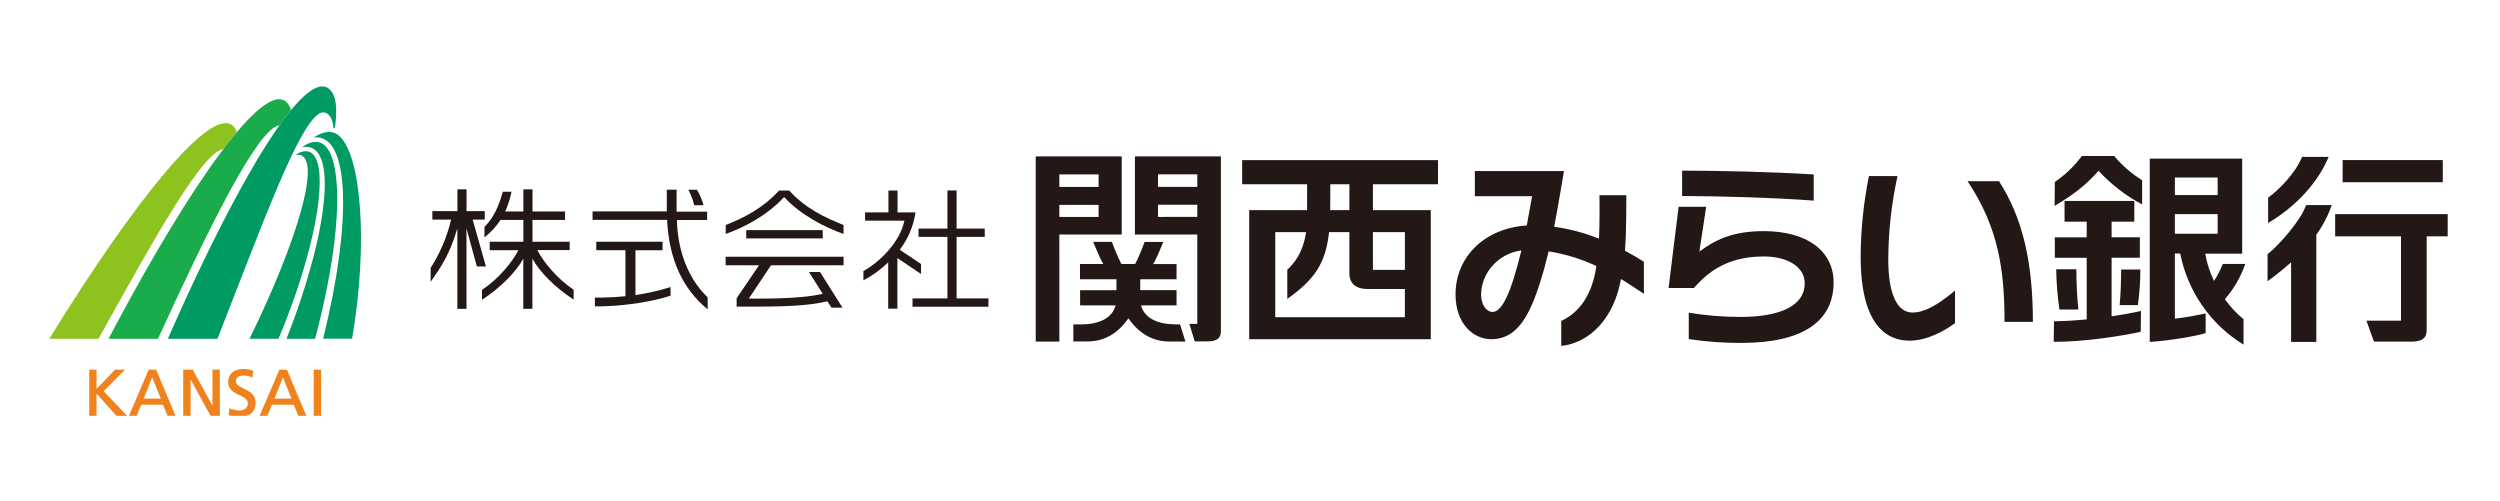 <svg width="998" height="200" viewBox="0 0 998 200" fill="none" xmlns="http://www.w3.org/2000/svg">
<g clip-path="url(#clip0_9885_262397)">
<path d="M97.18 155.061C95.54 154.261 94.18 153.581 94.18 152.171C94.18 150.111 96.3 149.901 97.18 149.901C98.343 149.896 99.493 150.145 100.55 150.631L100.75 150.701L101.15 147.971H101.02C99.752 147.532 98.421 147.306 97.08 147.301C93.42 147.301 91.08 149.301 91.08 152.441C91.08 155.581 93.48 156.741 95.59 157.741C97.39 158.581 98.93 159.311 98.93 161.091C98.93 163.161 96.93 163.911 95.51 163.911C94.226 163.835 92.965 163.541 91.78 163.041L91.58 162.951L91.27 165.731H91.39C92.612 166.183 93.898 166.439 95.2 166.491C99.54 166.491 102.03 164.491 102.03 160.891C102.03 157.291 99.32 156.081 97.18 155.061Z" fill="#EF821D"/>
<path d="M84.82 147.581V161.931L76.95 147.581H73.14V166.181H76.08V151.491C76.53 152.331 84.15 166.161 84.15 166.161H87.76V147.561L84.82 147.581Z" fill="#EF821D"/>
<path d="M128.169 147.582H125.229V166.172H128.169V147.582Z" fill="#EF821D"/>
<path d="M62.339 147.582H59.339L51.399 166.182H54.489C54.489 166.182 56.289 161.752 56.349 161.582H65.089C65.169 161.752 66.949 166.182 66.949 166.182H70.159L62.339 147.582ZM64.169 159.112H57.359C57.519 158.702 60.489 151.292 60.759 150.632C61.019 151.292 63.999 158.702 64.169 159.112V159.112Z" fill="#EF821D"/>
<path d="M114.54 147.582H111.54L103.54 166.182H106.68C106.68 166.182 108.48 161.752 108.54 161.582H117.29C117.37 161.752 119.15 166.182 119.15 166.182H122.36L114.54 147.582ZM116.36 159.112H109.55C109.72 158.702 112.7 151.292 112.96 150.632C113.22 151.292 116.2 158.702 116.36 159.112V159.112Z" fill="#EF821D"/>
<path d="M46.68 166.182H50.94L41.39 156.182L49.89 147.572H45.94L38.55 155.232V147.572H35.62V166.172H38.55V157.172L46.68 166.182Z" fill="#EF821D"/>
<path d="M20.49 133.922L19.68 135.242H39.32C63.04 92.572 80.82 60.882 89.15 59.492C91.01 57.022 92.82 54.762 94.54 52.712C94.27 51.829 93.793 51.023 93.15 50.362C84.4 41.712 53.42 80.652 20.49 133.922Z" fill="#8DC21F"/>
<path d="M114.2 40.611C104.82 32.611 76.14 73.771 46.44 129.371C45.393 131.331 44.36 133.288 43.34 135.241H63.07C83.2 91.241 103 50.941 111.54 50.051C113.14 47.804 114.677 45.778 116.15 43.971C115.854 42.68 115.174 41.509 114.2 40.611V40.611Z" fill="#1AAB4B"/>
<path d="M131.1 35.282C121.18 28.052 95.45 71.371 69.68 129.171C68.77 131.171 67.89 133.171 67.01 135.241H86.81C105.4 87.761 118.73 51.172 127.19 45.492C130.37 43.371 132.9 46.952 133.07 50.642C133.07 51.081 133.17 51.242 133.38 51.252C133.59 51.261 133.72 51.062 133.75 50.761C134.86 42.301 134.01 37.401 131.1 35.282Z" fill="#009A63"/>
<path d="M127.52 69.491C127.22 65.211 126.06 62.301 124.34 61.051C122.62 59.801 120 60.381 118 61.821C129.72 59.941 119 95.821 99.6 135.221H111.18C121.46 110.881 128.56 84.301 127.52 69.491Z" fill="#009A63"/>
<path d="M120.61 58.771C131.1 56.671 132.32 74.941 125.04 102.911C122.139 113.893 118.576 124.69 114.37 135.241H125.8C135.97 96.781 136.7 69.411 131.26 60.101C128.91 56.071 125.11 55.431 120.61 58.771Z" fill="#009A63"/>
<path d="M134.989 53.882C132.429 51.882 128.909 52.462 125.229 54.882C139.819 53.032 140.519 88.882 128.989 135.202H140.549C147.049 97.672 144.339 61.212 134.989 53.882Z" fill="#009A63"/>
<path d="M278.2 75.732C279.372 77.662 280.27 79.745 280.87 81.922H277.15C276.612 79.77 275.812 77.691 274.77 75.732H278.2Z" fill="#231815"/>
<path d="M253.679 117.792V99.902H264.489V96.492H238.029V99.882H249.679V118.252C246.529 118.562 243.999 118.732 239.849 118.802H237.479V122.282H240.479C249.869 122.082 260.649 120.352 267.569 118.072H267.689V114.582L267.459 114.662C262.952 116.053 258.345 117.099 253.679 117.792" fill="#231815"/>
<path d="M282.49 118.711C273.36 109.951 270.38 97.371 270.23 87.821H282.29V84.491H270.1C270.1 84.161 270.1 80.621 270.1 80.621V75.711H266.18V81.401C266.18 81.401 266.18 84.111 266.18 84.401H236.55V87.781H266.31C267.04 103.781 272.83 115.531 282.2 123.221L282.49 123.451V118.711Z" fill="#231815"/>
<path d="M313.029 78.691C319.849 85.981 329.159 90.691 336.739 93.401V89.831C329.159 86.781 321.669 83.271 315.029 76.051H311.029C304.389 83.271 296.979 86.921 289.699 89.831V93.401C297.309 90.671 306.179 86.031 312.999 78.691" fill="#231815"/>
<path d="M328.429 91.861H297.899V95.171H328.429V91.861Z" fill="#231815"/>
<path d="M336.76 105.902V102.492H289.68V105.882H303L294.07 119.052V122.382C305.7 122.382 320.49 122.712 330.29 120.262L331.93 122.832H336.34L327.34 108.572H322.92L328.42 117.282C319.14 119.562 301.47 119.182 298.94 119.182L307.79 105.882L336.76 105.902Z" fill="#231815"/>
<path d="M367.68 109.381V105.381L359.18 99.701C362.511 95.351 364.676 90.222 365.47 84.8H358.3V76.061H354.66V84.79H345.34V88.1H361.02C359.4 96.421 351.36 104.491 344.68 108.201V111.921C348.307 110.02 351.639 107.601 354.57 104.741V123.221H358.24V103.021L367.68 109.381Z" fill="#231815"/>
<path d="M381.879 119.121V94.561H393.109V91.251H381.879V76.022H378.209V91.251H366.679V94.561H378.209V119.121H364.279V122.441H394.579V119.121H381.879Z" fill="#231815"/>
<path d="M188.68 87.662H193.51V84.282H186.25V75.582H182.6V84.282H172.6V87.662H180.08C178.476 94.508 175.713 101.028 171.91 106.942V112.492C176.05 106.632 179.46 101.722 182.57 91.212V123.312H186.22V91.172L190.36 106.372H193.99L188.68 87.662Z" fill="#231815"/>
<path d="M193.38 94.742C195.891 92.796 198.067 90.452 199.82 87.802H208.93V96.492H195.5V99.882H206.92C204.54 104.672 198.86 111.462 192.51 115.652H192.42V119.652L192.68 119.492C199.9 114.732 205.88 108.712 208.9 103.272V123.272H212.54V103.272C215.54 108.702 221.54 114.682 228.72 119.422L229 119.602V115.602H228.92C222.57 111.412 216.92 104.602 214.5 99.832H227.42V96.492H212.57V87.802H225.57V84.412H212.57V75.582H208.93V84.412H201.68C202.788 81.963 203.616 79.397 204.15 76.762V76.552H200.68V76.682C199.14 82.152 197.27 86.682 193.42 90.562L193.38 94.742Z" fill="#231815"/>
<path d="M676.2 114.961C680.2 110.591 687.59 102.381 704.02 102.381C713.84 102.381 720.45 106.681 720.45 113.071C720.45 121.741 711.34 126.511 694.79 126.511C687.875 126.524 680.97 125.959 674.15 124.821V135.361C681.1 136.413 688.121 136.924 695.15 136.891C719.25 136.891 731.97 128.541 731.97 112.751C731.97 100.121 721.28 92.261 704.07 92.261C691.35 92.261 684.45 96.021 678.89 100.071L678.39 100.431L681.1 82.551H670.1L666.1 114.961H676.2Z" fill="#231815"/>
<path d="M671.5 78.251C685.28 78.251 708.6 78.901 724.03 80.091V69.651C708.03 68.591 685.95 68.121 671.5 68.121V78.251Z" fill="#231815"/>
<path d="M811.529 128.492C811.529 104.392 807.359 86.902 798.009 72.332H785.439C797.739 90.682 800.209 107.692 800.209 128.492H811.529Z" fill="#231815"/>
<path d="M780.45 129.001C776.87 131.631 769.67 136.001 762.31 136.001C753.39 136.001 742.77 130.161 742.77 102.341C742.84 91.573 743.945 80.838 746.07 70.281H757.49C755.087 81.189 753.85 92.322 753.8 103.491C753.8 117.221 757.24 124.771 763.5 124.771C769.76 124.771 776.76 119.061 780.45 115.971V129.001Z" fill="#231815"/>
<path d="M656.23 104.491C654.29 103.251 651.84 101.771 648.84 100.181L648.69 100.101V99.931C649.28 93.561 649.23 79.981 649.22 77.931H638.52C638.52 79.691 638.62 89.931 638.32 94.931V95.281L637.99 95.151C632.422 92.939 626.612 91.398 620.68 90.561H620.42L620.47 90.301C621.83 83.371 624.34 68.301 624.34 68.301H588.76V78.311H611.61C611.61 78.311 609.54 89.741 609.52 89.831V90.021H609.32C592.68 91.151 581.05 102.491 581.05 117.561C581.05 129.281 588.2 135.411 595.27 135.411C606.41 135.411 611.53 124.851 616.62 106.611C617.02 105.201 618.14 100.681 618.15 100.611L618.21 100.371H618.44C624.878 101.425 631.143 103.353 637.06 106.101L637.25 106.181V106.371C635.63 117.231 630.93 124.541 623.25 128.111V138.111C635.12 136.741 644.25 126.661 647.03 111.731L647.1 111.371L647.42 111.561C649.82 113.031 654.8 116.341 656.24 117.291L656.23 104.491ZM607.23 100.371C603.23 116.861 599.61 124.531 595.83 124.531C593.58 124.531 591.25 121.911 591.25 117.531C591.337 113.496 592.805 109.613 595.41 106.531C598.318 103.014 602.425 100.699 606.94 100.031L607.32 99.971L607.23 100.371Z" fill="#231815"/>
<path d="M574.05 73.572V63.932H495.87V73.572H521.79V83.882H498.68V135.402H571.17V83.882H548.07V73.572H574.05ZM531.05 81.092V73.572H538.68V83.882H531L531.05 81.092ZM513.89 119.292L514.24 119.052C525.02 111.382 529.11 104.882 530.49 93.272L530.56 92.662H538.68V109.232C538.68 113.072 541.28 115.362 545.68 115.362H560.82V126.622H509.08V92.662H521.39L521.25 93.462C519.96 101.242 516.41 105.332 513.89 107.682V119.292ZM560.83 92.672V107.722H548.07V92.662L560.83 92.672Z" fill="#231815"/>
<path d="M422.89 93.632H447.79V62.432H413.46V136.372H422.9L422.89 93.632ZM422.89 69.632H438.57V74.632H422.89V69.632ZM422.89 81.782H438.57V86.602H422.89V81.782Z" fill="#231815"/>
<path d="M477.96 129.292H474.78L476.94 136.292H481.94C486.94 136.292 487.38 134.012 487.38 131.912V62.432H453.06V93.632H477.96V129.292ZM462.27 69.592H477.96V74.592H462.27V69.592ZM462.27 86.592V81.742H477.96V86.562L462.27 86.592Z" fill="#231815"/>
<path d="M455.49 121.911H469.68V115.831H455.18V111.491H469.68V105.411H460.35L460.96 104.331C461.84 102.751 463.799 98.01 464.389 96.581H456.91C455.871 99.466 454.68 102.293 453.34 105.051L453.12 105.391H447.68L447.47 105.051C446.12 102.286 444.918 99.452 443.87 96.561H436.4C437.14 98.361 438.98 102.791 439.84 104.311L440.449 105.391H431.13V111.491H445.68V115.841H431.18V121.921H445.359C443.909 127.151 438.609 129.511 431.359 129.511H428.479V136.311H434.07C440.44 136.311 445.77 133.461 449.9 127.831L450.449 127.071L451.03 127.831C455.15 133.471 460.47 136.331 466.85 136.331H473.229L471.07 129.491H469.479C462.229 129.491 456.9 127.101 455.49 121.911Z" fill="#231815"/>
<path d="M843.979 62.281H831.069C828.079 66.311 824.435 69.813 820.289 72.641L820.189 82.201C827.739 77.701 832.699 73.901 837.749 68.201C842.748 73.621 848.628 78.155 855.139 81.611V71.951C850.933 69.336 847.167 66.073 843.979 62.281" fill="#231815"/>
<path d="M842.95 102.881H854.23V94.721H842.95V88.491H852.02V80.211H824.17V88.491H833.01V94.751H820.29V102.911H833.01V127.491C828.53 127.921 824.01 128.221 819.95 128.251L819.84 136.451C831.61 136.521 846.6 134.211 854.57 132.451L854.68 124.131C851.68 124.831 847.57 125.591 842.95 126.271V102.881Z" fill="#231815"/>
<path d="M828.9 107.492H820.84C820.915 112.871 821.343 118.239 822.12 123.562H829.68C829.142 118.223 828.881 112.859 828.9 107.492" fill="#231815"/>
<path d="M846.13 121.801H853.43C854.096 117.101 854.43 112.359 854.43 107.611H846.78C846.69 113.411 846.69 115.351 846.17 121.811" fill="#231815"/>
<path d="M888.15 119.491C891.731 115.331 894.506 110.539 896.33 105.361H887.33C886.404 107.744 885.231 110.023 883.83 112.161C882.171 108.699 880.987 105.029 880.31 101.251H895.08V63.301H858.18V127.981V136.491C866.04 136.031 877.08 134.101 880.49 132.961V125.141C875.92 126.081 872.19 126.751 868.21 127.221V101.221H870.35C871.819 108.699 874.823 115.792 879.172 122.05C883.522 128.309 889.122 133.597 895.62 137.581V127.421C892.783 125.1 890.271 122.409 888.15 119.421V119.491ZM885.28 77.881H868.21V70.881H885.28V77.881ZM868.21 85.491H885.28V93.301H868.21V85.491Z" fill="#231815"/>
<path d="M929.619 62.611H918.989C916.259 69.331 909.539 75.941 905.439 78.901V89.041C913.849 84.041 924.289 75.241 929.619 62.611" fill="#231815"/>
<path d="M920.58 81.861C918.58 88.011 909.31 98.371 905.21 101.451V112.261C908.464 109.907 911.598 107.39 914.6 104.721V136.491H924.68V93.681C927.305 90.068 929.378 86.085 930.83 81.861H920.58Z" fill="#231815"/>
<path d="M975.16 63.902H935.18V72.742H975.16V63.902Z" fill="#231815"/>
<path d="M977.119 94.352V85.492H932.199V94.342H958.479V128.002H944.679L947.679 136.372H962.739C968.159 136.372 968.739 133.862 968.739 131.482V94.352H977.119Z" fill="#231815"/>
</g>
<defs>
<clipPath id="clip0_9885_262397">
<rect width="960" height="132" fill="white" transform="translate(18.68 34)"/>
</clipPath>
</defs>
</svg>

